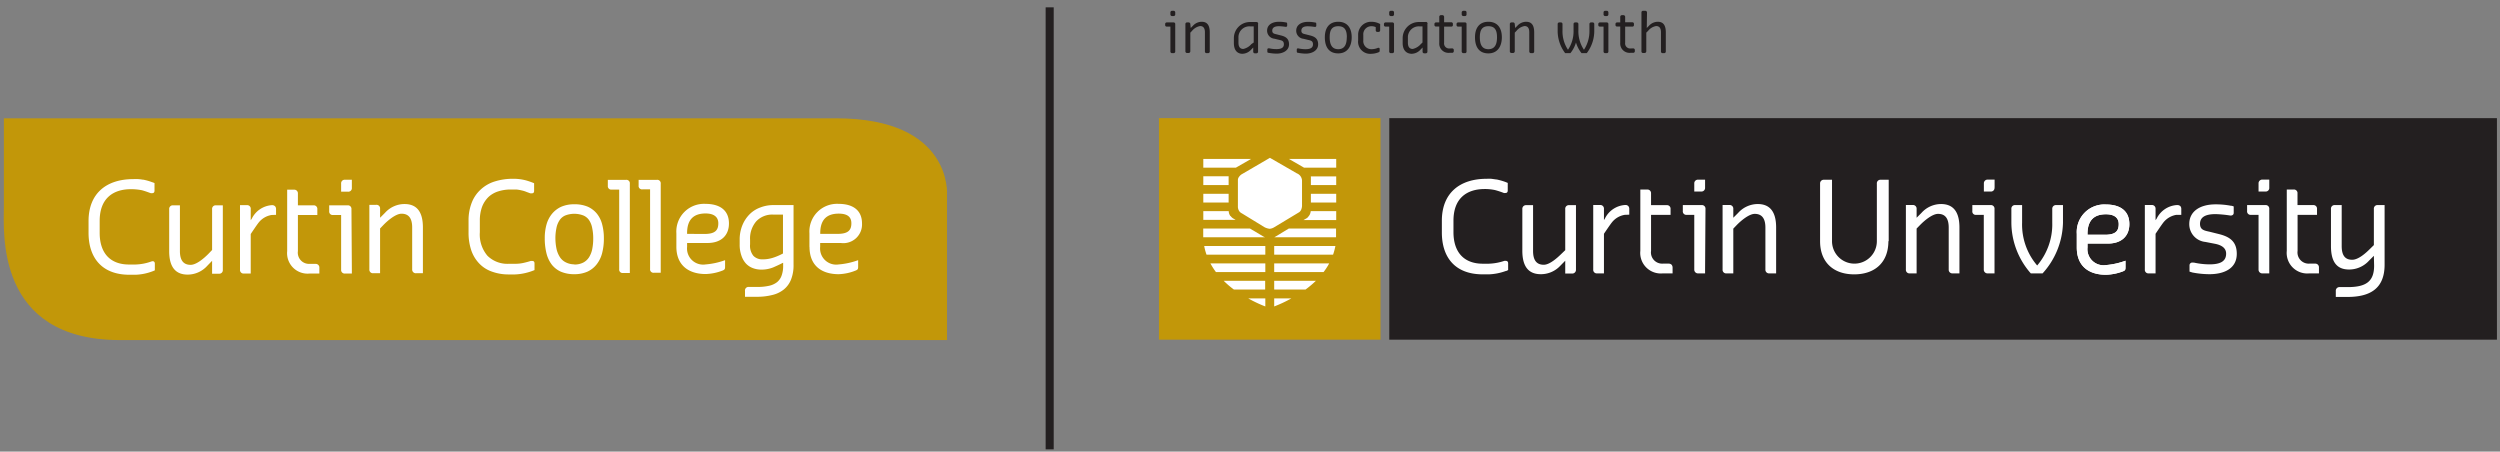 <svg width="310" height="56" xmlns="http://www.w3.org/2000/svg">
    <rect width="100%" height="100%" fill="#808080" stroke="none"/>
    <g fill-rule="nonzero" fill="none">
        <path fill="#C29709" d="M143.71 14.65h27.47v27.47h-27.47z"/>
        <path d="m157.47 19.57 3.35 1.93a1 1 0 0 1 .63.9v3a1.35 1.35 0 0 1-.1.59.79.79 0 0 1-.23.31L158 28.18a1.28 1.28 0 0 1-.56.19 1.87 1.87 0 0 1-.63-.19L154 26.46a.87.87 0 0 1-.33-.27 1 1 0 0 1-.17-.59v-3.26a.64.64 0 0 1 .14-.41c.102-.15.24-.274.4-.36l3.43-2zM149.21 19.71v1.08h4.04l1.88-1.08zM165.69 19.71h-5.86l1.87 1.08h3.99zM162.55 22.95h3.14v-1.08h-3.15l.01.1zM152.35 21.86h-3.14v1.09h3.14v-1.06zM162.55 24.03h3.14v1.08h-3.14zM149.21 24.03h3.14v1.08h-3.14zM162.13 27l-.5.29h4.06v-1.11h-3.16a1.32 1.32 0 0 1-.1.39 1.34 1.34 0 0 1-.3.4M152.57 26.79a1.09 1.09 0 0 1-.21-.61h-3.15v1.08h4l-.2-.12a1.07 1.07 0 0 1-.41-.35M158 29.42h7.67v-1.08h-5.86l-1.65 1-.16.09M155 28.34h-5.8v1.08h7.66l-.2-.09zM165.3 31.58a7.8 7.8 0 0 0 .29-1.08H158v1.08h7.3zM149.32 30.5c.066.368.163.729.29 1.08h7.29V30.5h-7.58zM150.09 32.66c.204.376.434.737.69 1.08h6.12v-1.08h-6.81zM164.12 33.74c.264-.339.499-.7.7-1.08H158v1.08h6.12zM151.74 34.82c.39.393.812.754 1.26 1.08h3.88v-1.08h-5.14zM161.89 35.9c.45-.33.878-.691 1.28-1.08H158v1.08h3.89zM154.78 37c.68.386 1.39.72 2.12 1v-1h-2.12zM160.13 37H158v1a16.21 16.21 0 0 0 2.13-1" fill="#FFF"/>
        <path fill="#231F20" d="M172.27 14.65h137.35v27.47H172.27z"/>
        <path d="M269.87 26.64a2.6 2.6 0 0 0-1.58.91c-.26.32-1 1.44-1 1.44v4.91h-.85a.44.44 0 0 1-.48-.48v-8h.84a.45.45 0 0 1 .49.48v1.4l.13-.18a3 3 0 0 1 2.47-1.69h.11a.51.51 0 0 1 .38.15.52.52 0 0 1 .1.33v.73h-.61zM234.16 29.91c0 2.66-1.7 4.11-4.24 4.11s-4.23-1.47-4.23-4.11v-7.14a.45.45 0 0 1 .48-.48h1v7.62a2.78 2.78 0 1 0 5.56 0v-7.14a.44.44 0 0 1 .47-.48h1v7.62h-.04zM255.81 27.62a9.66 9.66 0 0 1-2.53 6.28h-1.46a9.59 9.59 0 0 1-2.41-6.28v-1.71a.44.44 0 0 1 .48-.48h.85v2.19a7.81 7.81 0 0 0 1.87 5.3 7.86 7.86 0 0 0 1.87-5.3v-1.71a.45.45 0 0 1 .48-.48h.85v2.19zM257.52 30.63V29a3.42 3.42 0 0 1 3.62-3.64c1.69 0 2.9.73 2.9 2.43 0 1.5-1 2.41-2.65 2.41h-2.54v.48a2 2 0 0 0 2.29 2.19 9.06 9.06 0 0 0 2.42-.54v.77c0 .31 0 .42-.3.54a6.41 6.41 0 0 1-2.12.43c-2.06 0-3.62-1-3.62-3.39m3.5-1.57c1.33 0 1.7-.48 1.7-1.32 0-.84-.62-1.22-1.58-1.22-1.45 0-2.29.73-2.29 2.43v.11h2.17zM272.8 27.74c0 .77.53.85 1.21 1l1 .25c1.31.31 2.35.83 2.35 2.48 0 1.87-1.63 2.53-3.39 2.53a11.25 11.25 0 0 1-2.11-.21l-.36-.11v-.76a.34.34 0 0 1 .39-.36h.15a9.2 9.2 0 0 0 1.94.22c1.33 0 2.06-.37 2.06-1.33 0-.73-.62-1.06-1.33-1.21l-1.24-.24a2.21 2.21 0 0 1-2-2.23c0-1.52 1.27-2.43 3.27-2.43a9.89 9.89 0 0 1 1.87.17c.17 0 .37.09.37.09v.79c0 .25-.19.34-.4.34a14.42 14.42 0 0 0-1.84-.18c-1.27 0-1.94.37-1.94 1.22M294.36 31.72l-.6.6a3.33 3.33 0 0 1-2.47 1.1c-1.39 0-2.25-.77-2.25-2.91v-4.6a.44.44 0 0 1 .47-.48h.86v5.08c0 1.28.52 1.7 1.3 1.7s1.71-.85 2.19-1.33l.5-.49v-4.48a.44.44 0 0 1 .48-.48h.85v7.39c0 2.89-1.7 4-4.6 4h-1.45v-.73a.45.45 0 0 1 .48-.49h1c2.29 0 3.27-.71 3.27-2.66l-.03-1.22zM287.07 32.69a.46.46 0 0 1 .36.14.47.47 0 0 1 .12.34v.73h-1.2a2.55 2.55 0 0 1-2.79-2.79V23.5h.85a.44.44 0 0 1 .48.48v1.45h1.94a.44.44 0 0 1 .48.48v.73h-2.41v4.47a1.39 1.39 0 0 0 1.46 1.58h.71zM247.32 33.42v.48h-.83a.46.46 0 0 1-.5-.48v-6.78h-.94a.42.42 0 0 1-.48-.48v-.73h2.27a.44.44 0 0 1 .48.48v7.51zm0-10.15a.44.44 0 0 1-.48.48H246v-1a.46.46 0 0 1 .5-.48h.83v1h-.01zM281.39 33.42v.48h-.83a.46.46 0 0 1-.5-.48v-6.78h-.94a.43.43 0 0 1-.48-.48v-.73h2.28a.44.44 0 0 1 .47.48v7.51zm0-10.15a.44.44 0 0 1-.47.48h-.86v-1a.46.46 0 0 1 .5-.48h.83v1zM237.66 27l.6-.6a3.27 3.27 0 0 1 2.42-1.1c1.33 0 2.29.73 2.29 2.91v5.69h-.84a.45.45 0 0 1-.49-.48v-5.2c0-1.33-.6-1.7-1.32-1.7-.72 0-1.7.85-2.18 1.33l-.48.49v5.56h-.85a.44.44 0 0 1-.48-.48v-8h.84a.45.45 0 0 1 .49.48V27zM194.1 32.32l-.61.62a3.28 3.28 0 0 1-2.43 1.06c-1.33 0-2.29-.72-2.29-2.91v-5.17a.45.45 0 0 1 .48-.48h.85V31.12c0 1.34.6 1.71 1.33 1.71.73 0 1.68-.86 2.16-1.33l.5-.48v-5.1a.44.44 0 0 1 .48-.48h.85v8a.46.46 0 0 1-.5.48h-.83v-1.6h.01zM201.47 26.64a2.54 2.54 0 0 0-1.58.92c-.26.32-1 1.43-1 1.43v4.91h-.85a.44.44 0 0 1-.48-.48v-8h.83a.45.45 0 0 1 .5.48v1.39l.12-.19a3 3 0 0 1 2.48-1.68h.06a.45.45 0 0 1 .37.15.49.49 0 0 1 .11.33v.72l-.56.02zM206.92 32.69a.49.49 0 0 1 .36.14.54.54 0 0 1 .12.34v.73h-1.21a2.55 2.55 0 0 1-2.79-2.79V23.5h.85a.45.45 0 0 1 .48.48v1.46h1.94a.44.44 0 0 1 .48.48v.72h-2.42v4.47a1.39 1.39 0 0 0 1.46 1.58h.73zM211.43 33.42v.48h-.84a.46.46 0 0 1-.5-.48v-6.78h-.94a.43.43 0 0 1-.48-.48v-.73H211a.44.44 0 0 1 .48.48l-.05 7.51zm0-10.15a.45.45 0 0 1-.48.48h-.86v-1a.45.45 0 0 1 .5-.47h.84v1-.01zM214.93 27l.6-.6a3.29 3.29 0 0 1 2.42-1.1c1.33 0 2.29.73 2.29 2.91v5.69h-.84a.45.45 0 0 1-.49-.48v-5.2c0-1.33-.61-1.7-1.32-1.7-.71 0-1.7.85-2.18 1.33l-.48.5v5.55h-.85a.44.44 0 0 1-.48-.48v-8h.84a.45.45 0 0 1 .49.48V27zM184.05 23.44a6 6 0 0 1 1.34.13c.37.1.733.22 1.09.36.07.01.14.01.21 0 .16 0 .27-.1.27-.31v-.94l-.3-.12a7.72 7.72 0 0 0-1.1-.31h-.06l-.57-.08a5.63 5.63 0 0 0-.58 0c-3.39 0-5.56 1.81-5.56 5.2v1.46c0 3 1.56 5.19 5.08 5.19h.72a6.86 6.86 0 0 0 2.11-.41c.12 0 .31-.13.31-.13v-.82c0-.21-.11-.31-.27-.31a.69.69 0 0 0-.21 0 6.68 6.68 0 0 1-1.94.35h-.72c-2.31 0-3.64-1.39-3.64-3.92v-1.41c0-2.83 1.7-3.93 3.87-3.93" fill="#FFF"/>
        <path fill="#231F20" d="M129.66.91h1v54.81h-1z"/>
        <path d="M103.66 14.67H.48v10.9c0 3.1-1.12 16.6 14.42 16.6h102.53v-18s.75-9.5-13.77-9.5z" fill="#C29709"/>
        <path d="M145.73 6.37a.2.2 0 0 1-.22.22h-.16a.2.2 0 0 1-.22-.22V3.3h-.43c-.15 0-.22-.07-.22-.21V3a.2.2 0 0 1 .21-.22h.82a.2.2 0 0 1 .22.22v3.37zm0-4.59a.2.2 0 0 1-.22.21h-.16a.2.2 0 0 1-.22-.21v-.23a.2.2 0 0 1 .22-.21h.16a.2.2 0 0 1 .22.21v.23zM147.65 3.47l.27-.27a1.48 1.48 0 0 1 1.09-.5c.6 0 1 .33 1 1.32v2.35a.2.2 0 0 1-.22.22h-.16a.2.2 0 0 1-.22-.22V4c0-.6-.28-.77-.6-.77a1.7 1.7 0 0 0-1 .6l-.21.22v2.3a.21.21 0 0 1-.23.22h-.16a.2.2 0 0 1-.22-.22V3a.2.2 0 0 1 .22-.22h.16a.21.21 0 0 1 .23.22l.05.47zM153 5.33v-.6a2 2 0 0 1 2-2h.82A.2.2 0 0 1 156 3v3.39a.2.2 0 0 1-.21.22h-.17a.2.2 0 0 1-.22-.22v-.5l-.27.28a1.52 1.52 0 0 1-1.1.5c-.59-.02-1.03-.41-1.03-1.34zm2.46-.06v-2H155a1.35 1.35 0 0 0-1.43 1.43v.6c0 .6.28.77.6.77a1.85 1.85 0 0 0 1-.6l.29-.2zM157.76 3.8c0 .35.24.39.55.46l.47.12c.59.14 1.06.37 1.06 1.12 0 .75-.73 1.15-1.53 1.15a5.34 5.34 0 0 1-1-.1c-.14 0-.16-.07-.16-.21v-.19a.15.15 0 0 1 .17-.16h.07c.288.068.584.101.88.1.6 0 .93-.17.93-.6 0-.43-.28-.48-.6-.55l-.58-.14a1 1 0 0 1-.9-1c0-.68.57-1.1 1.48-1.1a4.12 4.12 0 0 1 .84.08c.14 0 .17.07.17.2v.2c0 .11-.08.15-.18.15a6.69 6.69 0 0 0-.83-.08c-.54 0-.84.17-.84.55zM161.37 3.8c0 .35.24.39.55.46l.47.12c.59.14 1.06.37 1.06 1.12 0 .75-.73 1.15-1.53 1.15a5.18 5.18 0 0 1-.95-.1c-.14 0-.17-.07-.17-.21v-.19A.15.15 0 0 1 161 6c.289.067.584.1.88.1.6 0 .93-.17.93-.6 0-.43-.28-.48-.6-.55l-.58-.14a1 1 0 0 1-.9-1c0-.68.57-1.1 1.48-1.1.285-.002.57.025.85.08.14 0 .16.07.16.2v.2c0 .11-.08.15-.18.15a6.69 6.69 0 0 0-.83-.08c-.54-.01-.84.16-.84.54zM164.28 4.62c0-1.15.54-1.92 1.66-1.92 1.12 0 1.67.77 1.67 1.92s-.55 2-1.67 2c-1.12 0-1.66-.75-1.66-2zm2.73 0c0-.85-.25-1.37-1.07-1.37-.82 0-1.06.52-1.06 1.37 0 .85.25 1.48 1.06 1.48S167 5.47 167 4.62h.01zM171.14 3.75a.2.2 0 0 1-.22.21h-.11a.2.2 0 0 1-.22-.21v-.39a1.28 1.28 0 0 0-.54-.11 1 1 0 0 0-1 1.1V5a1 1 0 0 0 1 1.1 2 2 0 0 0 .82-.17h.09c.08 0 .12.05.12.15v.15c0 .14 0 .19-.13.25a2.51 2.51 0 0 1-.9.19A1.5 1.5 0 0 1 168.41 5v-.65a1.6 1.6 0 0 1 1.64-1.65c.381 0 .756.096 1.09.28v.77zM172.86 6.37a.2.2 0 0 1-.22.22h-.16a.2.2 0 0 1-.22-.22V3.3h-.43c-.15 0-.22-.07-.22-.21V3a.2.2 0 0 1 .21-.22h.82a.2.2 0 0 1 .22.22v3.37zm0-4.59a.2.2 0 0 1-.22.21h-.16a.2.2 0 0 1-.22-.21v-.23a.2.2 0 0 1 .22-.21h.16a.2.2 0 0 1 .22.21v.23zM173.93 5.33v-.6a2 2 0 0 1 2-2h.82A.2.2 0 0 1 177 3v3.39a.2.2 0 0 1-.22.22h-.16a.2.2 0 0 1-.22-.22v-.5l-.27.28a1.52 1.52 0 0 1-1.1.5c-.61-.02-1.1-.41-1.1-1.34zm2.46-.06v-2H176a1.35 1.35 0 0 0-1.42 1.43v.6c0 .6.28.77.6.77a1.88 1.88 0 0 0 1-.6l.21-.2zM180.06 6a.2.2 0 0 1 .21.22v.11a.2.2 0 0 1-.21.22h-.33a1.15 1.15 0 0 1-1.26-1.26v-2h-.39a.19.19 0 0 1-.21-.21V3a.2.2 0 0 1 .22-.22h.38V2.1a.2.2 0 0 1 .21-.22h.17a.21.21 0 0 1 .22.22v.66h.87a.2.2 0 0 1 .22.22v.11a.19.19 0 0 1-.22.21h-.87v2a.62.62 0 0 0 .66.71l.33-.01zM181.85 6.37a.19.19 0 0 1-.21.22h-.16a.21.21 0 0 1-.23-.22V3.3h-.42c-.15 0-.22-.07-.22-.21V3a.2.2 0 0 1 .21-.22h.82a.19.19 0 0 1 .21.22v3.37zm0-4.59a.19.19 0 0 1-.21.21h-.16a.21.21 0 0 1-.23-.21v-.23a.21.21 0 0 1 .23-.21h.16a.19.19 0 0 1 .21.21v.23zM182.9 4.62c0-1.15.54-1.92 1.66-1.92 1.12 0 1.67.77 1.67 1.92s-.55 2-1.67 2c-1.12 0-1.66-.75-1.66-2zm2.73 0c0-.85-.25-1.37-1.07-1.37-.82 0-1.06.52-1.06 1.37 0 .85.24 1.48 1.06 1.48.82 0 1.07-.63 1.07-1.48zM187.88 3.47l.27-.27a1.48 1.48 0 0 1 1.09-.5c.6 0 1 .33 1 1.32v2.35a.2.2 0 0 1-.22.22h-.16a.21.21 0 0 1-.23-.22V4c0-.6-.27-.77-.59-.77a1.67 1.67 0 0 0-1 .6l-.21.22v2.3a.21.21 0 0 1-.23.22h-.16a.2.2 0 0 1-.22-.22V3a.2.2 0 0 1 .22-.22h.16a.21.21 0 0 1 .23.22l.05.47zM197.69 3.75a4.56 4.56 0 0 1-.93 2.84h-.65a3.91 3.91 0 0 1-.69-1.32 3.74 3.74 0 0 1-.69 1.32h-.65a4.56 4.56 0 0 1-.93-2.84V3a.2.2 0 0 1 .22-.22h.16a.2.2 0 0 1 .22.22v.77a4.11 4.11 0 0 0 .68 2.4 4.1 4.1 0 0 0 .69-2.4V3a.2.2 0 0 1 .22-.22h.17a.2.2 0 0 1 .21.22v.77a4.1 4.1 0 0 0 .69 2.4 4.18 4.18 0 0 0 .68-2.4V3a.2.2 0 0 1 .22-.22h.16a.2.2 0 0 1 .22.22v.75zM199.44 6.37a.2.2 0 0 1-.22.22h-.16a.2.2 0 0 1-.22-.22V3.3h-.43c-.15 0-.22-.07-.22-.21V3a.2.2 0 0 1 .21-.22h.82a.2.2 0 0 1 .22.22v3.37zm0-4.59a.2.2 0 0 1-.22.21h-.16a.2.2 0 0 1-.22-.21v-.23a.2.2 0 0 1 .22-.21h.16a.2.2 0 0 1 .22.21v.23zM202.5 6a.2.2 0 0 1 .22.22v.11a.2.2 0 0 1-.22.22h-.32a1.16 1.16 0 0 1-1.27-1.26v-2h-.38a.19.19 0 0 1-.21-.21V3a.2.2 0 0 1 .22-.22h.37V2.1a.21.21 0 0 1 .22-.22h.17a.21.21 0 0 1 .22.22v.66h.87a.2.2 0 0 1 .22.22v.11a.19.19 0 0 1-.22.21h-.87v2a.62.62 0 0 0 .66.71l.32-.01zM204.2 3.47l.27-.27a1.48 1.48 0 0 1 1.09-.5c.61 0 1 .33 1 1.32v2.35a.2.2 0 0 1-.22.22h-.16a.2.2 0 0 1-.22-.22V4c0-.6-.28-.77-.6-.77a1.64 1.64 0 0 0-1 .6l-.22.22v2.3a.21.21 0 0 1-.23.22h-.16a.19.19 0 0 1-.21-.22v-4.8a.19.19 0 0 1 .21-.21h.25a.21.21 0 0 1 .23.21l-.03 1.92z" fill="#231F20"/>
        <path d="M59.5 27.35v1.45a4.06 4.06 0 0 0 .94 2.91 3.52 3.52 0 0 0 2.68 1h.72c.39.006.78-.037 1.16-.13.35-.08.62-.16.8-.22a.91.91 0 0 1 .22 0c.17 0 .26.11.26.31v.82c-.36.15-.73.27-1.11.36a6.69 6.69 0 0 1-1.29.18h-.72a6 6 0 0 1-2.27-.39 3.94 3.94 0 0 1-1.57-1.08 4.39 4.39 0 0 1-.92-1.64 6.81 6.81 0 0 1-.3-2.07v-1.5a6 6 0 0 1 .4-2.23 4.26 4.26 0 0 1 1.11-1.62 4.5 4.5 0 0 1 1.74-1 7.38 7.38 0 0 1 2.28-.33 6 6 0 0 1 1.6.2 9 9 0 0 1 1 .35v.94c0 .21-.09.31-.26.31a.79.79 0 0 1-.22 0l-.46-.17a3.36 3.36 0 0 0-.61-.19 4.5 4.5 0 0 0-.64-.11h-.7a4.94 4.94 0 0 0-1.52.22 3.18 3.18 0 0 0-1.22.68 3.39 3.39 0 0 0-.81 1.21 4.84 4.84 0 0 0-.29 1.74zM71.22 34a4.18 4.18 0 0 1-1.67-.31 3 3 0 0 1-1.14-.89 3.86 3.86 0 0 1-.65-1.4 7.53 7.53 0 0 1-.21-1.85 6.18 6.18 0 0 1 .22-1.72 3.58 3.58 0 0 1 .69-1.33 3.22 3.22 0 0 1 1.15-.87 4 4 0 0 1 1.61-.3 4.17 4.17 0 0 1 1.66.3 3.1 3.1 0 0 1 1.14.87c.308.392.53.846.65 1.33a6.59 6.59 0 0 1 .21 1.72 7.06 7.06 0 0 1-.22 1.85 3.75 3.75 0 0 1-.69 1.4 3.1 3.1 0 0 1-1.14.89 4 4 0 0 1-1.61.31zm0-1.2a2.35 2.35 0 0 0 1.12-.25 1.88 1.88 0 0 0 .72-.68 3.06 3.06 0 0 0 .38-1 6.58 6.58 0 0 0 .12-1.29 6.06 6.06 0 0 0-.12-1.26 2.63 2.63 0 0 0-.38-1 1.62 1.62 0 0 0-.72-.6 3.12 3.12 0 0 0-2.25 0 1.6 1.6 0 0 0-.71.6 2.64 2.64 0 0 0-.39 1 6.06 6.06 0 0 0-.12 1.26c.004.417.048.832.13 1.24.07.354.202.692.39 1 .171.287.416.522.71.68.344.185.73.28 1.12.28v.02zM97.93 25.43h-2a4.41 4.41 0 0 0-1.63.29 3.6 3.6 0 0 0-1.33.83 4.16 4.16 0 0 0-.91 1.37 4.64 4.64 0 0 0-.34 1.84v.55a4 4 0 0 0 .21 1.37c.116.37.31.712.57 1 .234.248.521.44.84.56.32.122.658.186 1 .19a3.88 3.88 0 0 0 1.53-.27c.41-.18.79-.35 1.11-.52l.13-.06v.35a3.48 3.48 0 0 1-.19 1.24 1.85 1.85 0 0 1-.57.82 2.47 2.47 0 0 1-1 .45 6.41 6.41 0 0 1-1.48.14h-1a.44.44 0 0 0-.49.5v.72h1.45a7.59 7.59 0 0 0 1.93-.22 3.58 3.58 0 0 0 1.44-.69 3 3 0 0 0 .89-1.23 4.8 4.8 0 0 0 .31-1.83v-7.4h-.47zm-.84 6-.23.12a6.83 6.83 0 0 1-1.07.43 4.16 4.16 0 0 1-1.23.18 1.51 1.51 0 0 1-1.14-.44 2 2 0 0 1-.41-1.43v-.55a3.26 3.26 0 0 1 .76-2.29 2.71 2.71 0 0 1 2.12-.84h1.2v4.82zM77.62 22.3h-2.25v.76a.42.42 0 0 0 .47.45h.94v9.87a.42.42 0 0 0 .48.47h.84V22.78a.43.43 0 0 0-.48-.48zM81.44 22.3h-2.25v.7a.42.42 0 0 0 .48.48h.94v9.87a.42.42 0 0 0 .48.47h.84V22.78a.43.43 0 0 0-.49-.48zM257.52 30.63V29a3.42 3.42 0 0 1 3.62-3.64c1.69 0 2.9.73 2.9 2.43 0 1.5-1 2.41-2.65 2.41h-2.54v.48a2 2 0 0 0 2.29 2.19 9.06 9.06 0 0 0 2.42-.54v.77c0 .31 0 .42-.3.54a6.41 6.41 0 0 1-2.12.43c-2.06 0-3.62-1-3.62-3.39m3.5-1.57c1.33 0 1.7-.48 1.7-1.32 0-.84-.62-1.22-1.58-1.22-1.45 0-2.29.73-2.29 2.43v.11h2.17zM100.37 30.61v-1.69a3.43 3.43 0 0 1 3.63-3.64c1.68 0 2.89.73 2.89 2.43a2.32 2.32 0 0 1-2.64 2.42h-2.55v.48a2 2 0 0 0 2.3 2.18 9.09 9.09 0 0 0 2.41-.53V33c0 .31 0 .42-.29.54A6.14 6.14 0 0 1 104 34c-2.06 0-3.62-1-3.62-3.39m3.48-1.61c1.34 0 1.71-.48 1.71-1.32 0-.84-.57-1.19-1.57-1.19-1.46 0-2.29.73-2.29 2.43V29h2.15zM83.87 30.61v-1.69a3.43 3.43 0 0 1 3.62-3.64c1.69 0 2.9.73 2.9 2.43 0 1.51-1 2.42-2.65 2.42H85.2v.48a2 2 0 0 0 2.29 2.18 9.2 9.2 0 0 0 2.42-.53V33c0 .31 0 .42-.29.54-.679.27-1.4.42-2.13.44-2 0-3.62-1-3.62-3.39m3.5-1.58c1.33 0 1.7-.48 1.7-1.32 0-.84-.62-1.22-1.58-1.22-1.45 0-2.29.73-2.29 2.43v.1l2.17.01zM26.3 32.34l-.6.62a3.27 3.27 0 0 1-2.43 1.09c-1.33 0-2.29-.73-2.29-2.91v-5.2a.44.44 0 0 1 .48-.48h.85v5.68c0 1.33.6 1.7 1.33 1.7.73 0 1.69-.85 2.17-1.33l.49-.51v-5.06a.44.44 0 0 1 .48-.48h.85v8a.44.44 0 0 1-.49.48h-.84v-1.6zM33.67 26.66a2.57 2.57 0 0 0-1.58.92c-.26.32-1 1.44-1 1.44v4.9h-.85a.44.44 0 0 1-.48-.48v-8h.84a.44.44 0 0 1 .49.48v1.39l.13-.19a3 3 0 0 1 2.47-1.68h.06a.49.49 0 0 1 .37.15.5.5 0 0 1 .11.33v.72l-.56.02zM39.12 32.72a.47.47 0 0 1 .36.14.45.45 0 0 1 .12.34v.72h-1.21a2.54 2.54 0 0 1-2.78-2.78v-7.62h.85a.45.45 0 0 1 .48.48v1.46h1.93a.44.44 0 0 1 .48.48v.72h-2.41v4.48a1.39 1.39 0 0 0 1.45 1.58h.73zM43.63 33.44v.48h-.84a.44.44 0 0 1-.49-.48v-6.78h-1a.43.43 0 0 1-.48-.47v-.73h2.28a.44.44 0 0 1 .48.48l.05 7.5zm0-10.15a.44.44 0 0 1-.48.48h-.85v-1a.44.44 0 0 1 .49-.48h.84v1zM47.13 27l.61-.61a3.26 3.26 0 0 1 2.41-1.09c1.33 0 2.29.72 2.29 2.9v5.68h-.83a.45.45 0 0 1-.5-.48v-5.2c0-1.33-.6-1.7-1.32-1.7-.72 0-1.7.85-2.18 1.33l-.48.5v5.55h-.85a.44.44 0 0 1-.48-.48v-8h.84a.44.44 0 0 1 .49.48V27zM16.25 23.46a6.79 6.79 0 0 1 1.35.13c.45.12.85.28 1.08.36a.68.68 0 0 0 .22 0c.15 0 .26-.1.26-.31v-.94a3 3 0 0 0-.3-.11 6.66 6.66 0 0 0-1.09-.31h-.07a4.93 4.93 0 0 0-.57-.07 5.83 5.83 0 0 0-.59 0c-3.39 0-5.56 1.81-5.56 5.2v1.46c0 3 1.57 5.2 5.08 5.2h.73a6.49 6.49 0 0 0 2.1-.42c.106-.036.21-.08.31-.13v-.82c0-.21-.11-.31-.26-.31a.74.74 0 0 0-.22.05 6.3 6.3 0 0 1-1.93.36H16c-2.31 0-3.64-1.39-3.64-3.93v-1.48c0-2.83 1.71-3.93 3.87-3.93" fill="#FFF"/>
    </g>
</svg>
